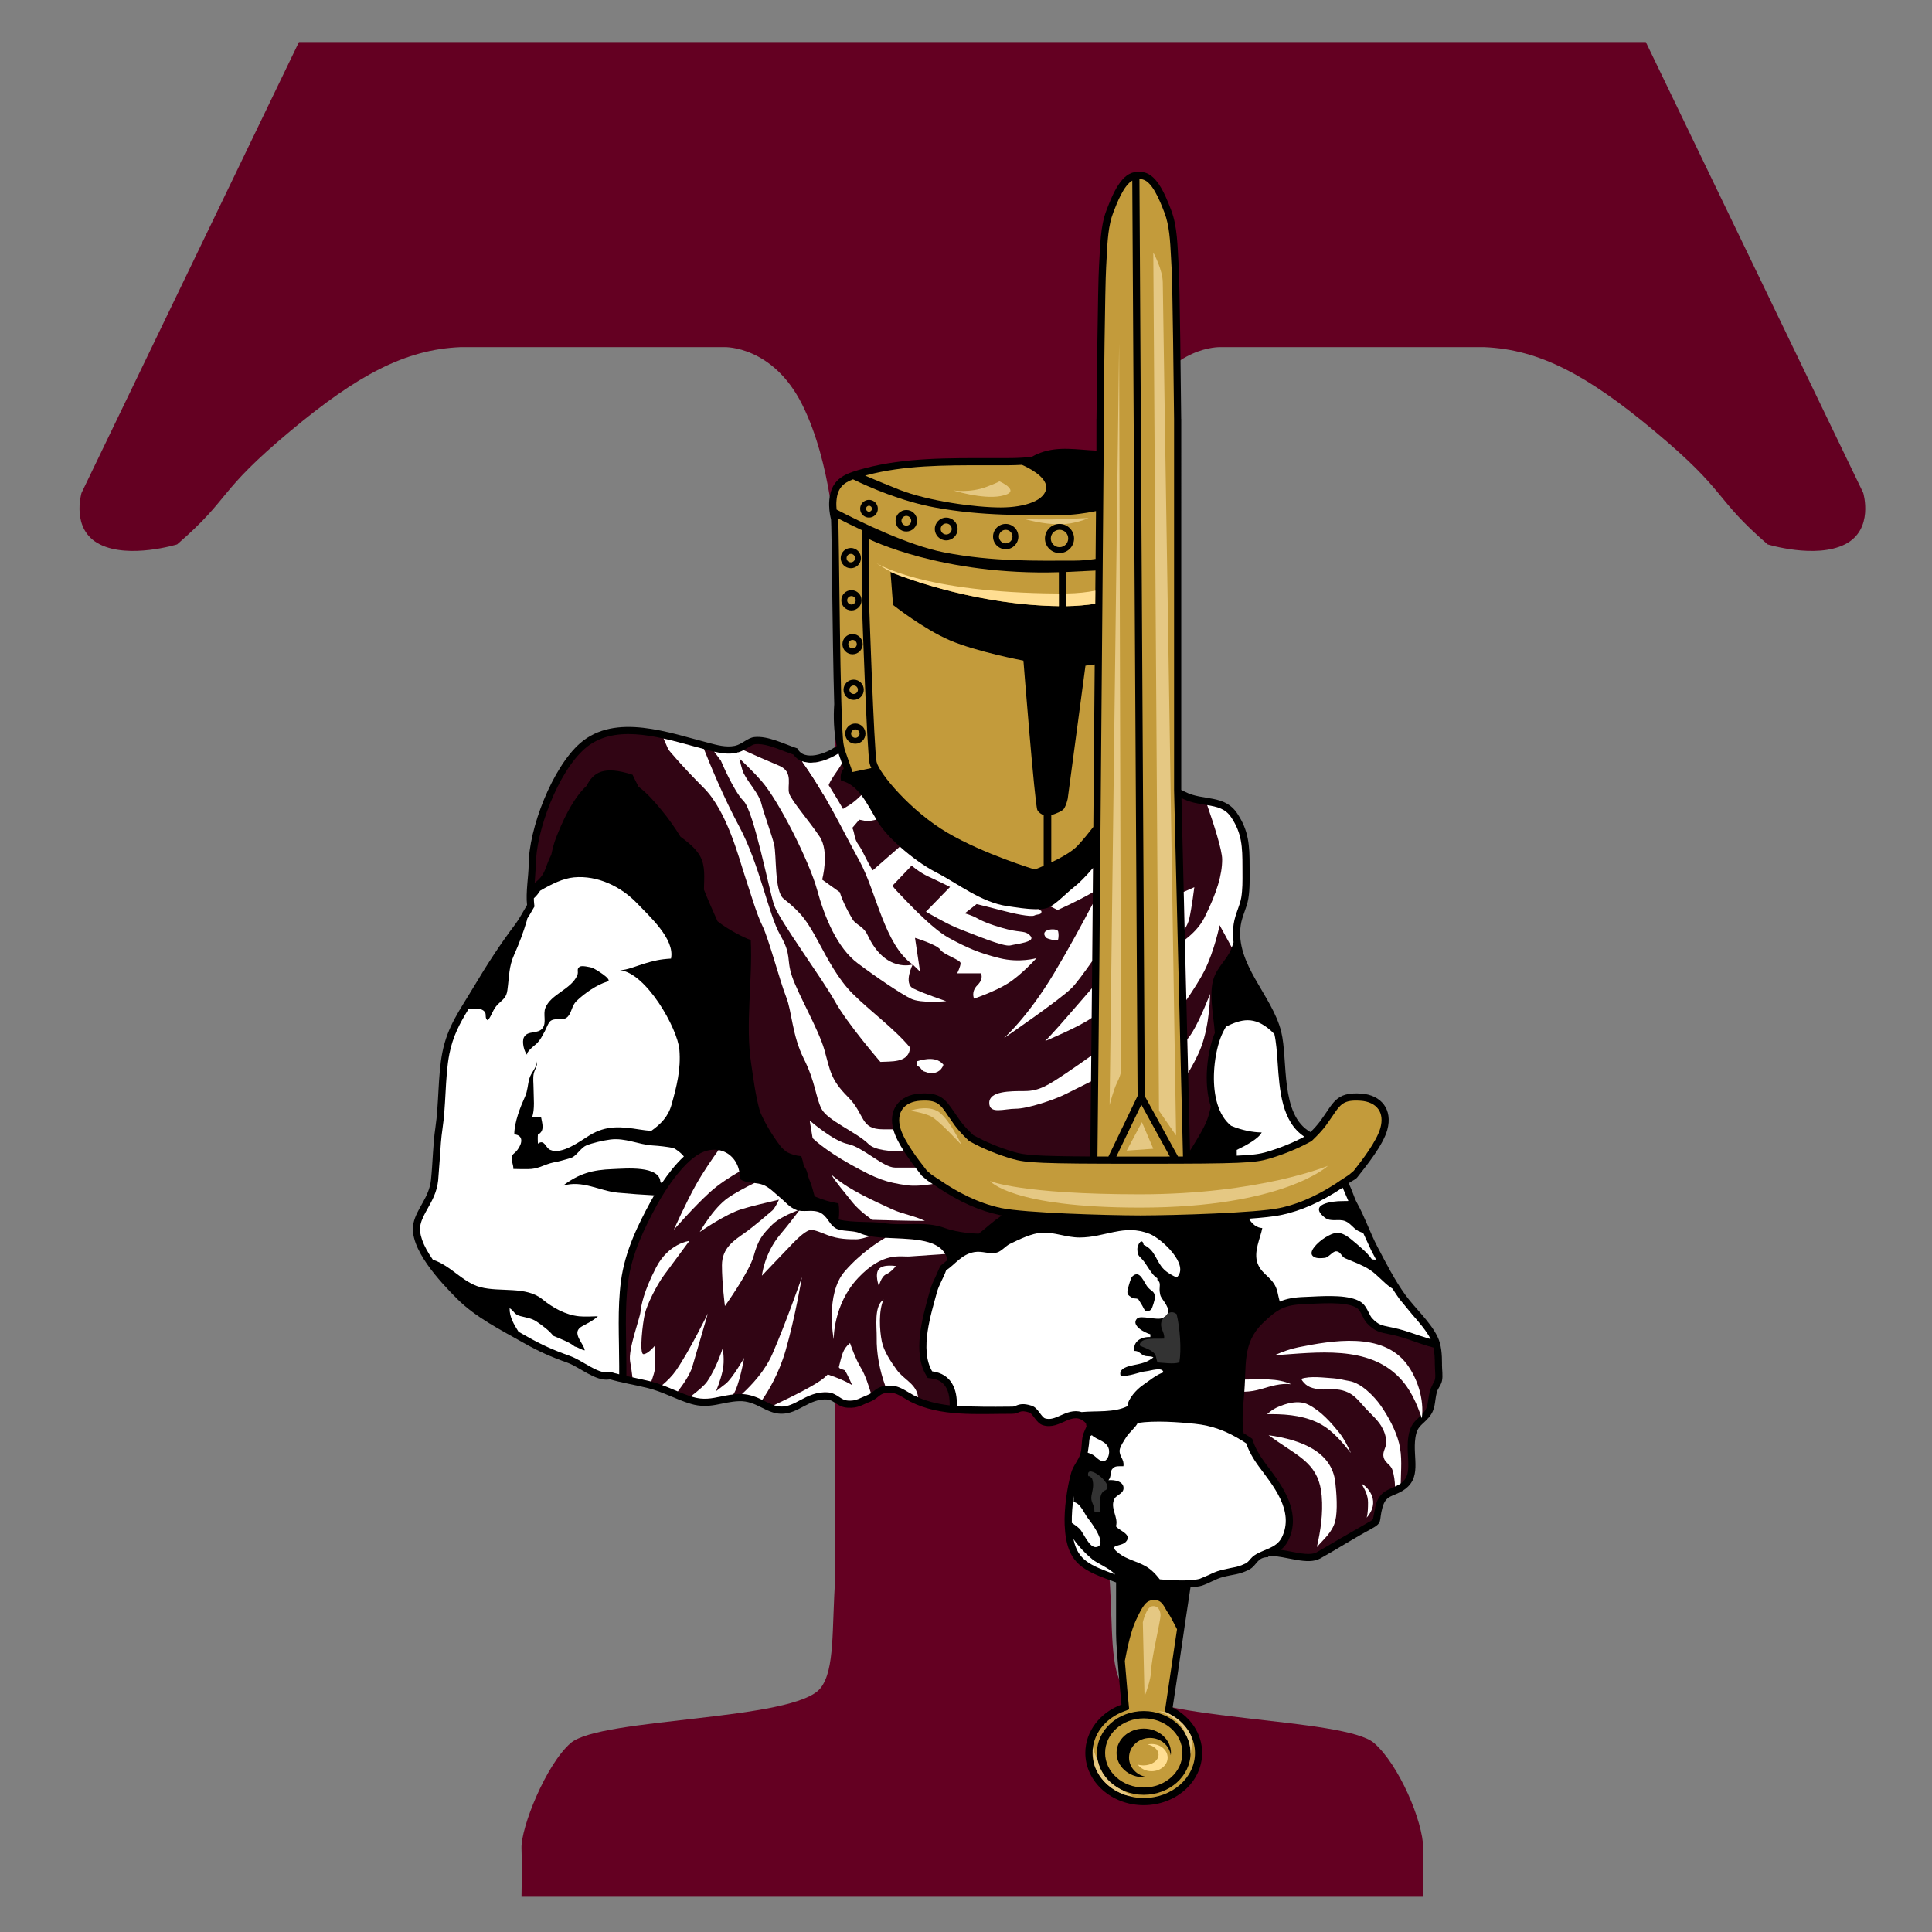 <?xml version="1.0" encoding="UTF-8" standalone="no"?>
<!-- Generator: Adobe Illustrator 9.0, SVG Export Plug-In  -->

<svg
   xmlns:dc="http://purl.org/dc/elements/1.1/"
   xmlns:cc="http://creativecommons.org/ns#"
   xmlns:rdf="http://www.w3.org/1999/02/22-rdf-syntax-ns#"
   xmlns:svg="http://www.w3.org/2000/svg"
   xmlns="http://www.w3.org/2000/svg"
   xmlns:sodipodi="http://sodipodi.sourceforge.net/DTD/sodipodi-0.dtd"
   xmlns:inkscape="http://www.inkscape.org/namespaces/inkscape"
   width="354.331"
   height="354.331"
   viewBox="0 0 283.465 283.465"
   xml:space="preserve"
   id="svg2"
   version="1.1"
   inkscape:version="0.48.4 r9939"
   sodipodi:docname="Templiers d'Élancourt Logo.svg"><rect x="0" y="0" width="283.465" height="283.465" fill="#808080" stroke="none"/><defs
   id="defs187">
		
		
		
		
		
		
		
		
		
		
		
		
		
		
		
		
		
		
		
		
		
		
		
		
		
		
		
		
		
		
		
		
		
		
		
		
		
		
		
		
		
		
		
		
		
		
		
		
		
		
		
		
		
		
		
		
		
		
		
		
		
		
		
		
		
		
		
		
		
		
		
		
		
		
		
		
		
		
		
		
		
		
	
			
			
			
		
			
		
			
			
		
			
			
		</defs><sodipodi:namedview
   pagecolor="#ffffff"
   bordercolor="#666666"
   borderopacity="1"
   objecttolerance="10"
   gridtolerance="10"
   guidetolerance="10"
   inkscape:pageopacity="0"
   inkscape:pageshadow="2"
   inkscape:window-width="1680"
   inkscape:window-height="1028"
   id="namedview185"
   showgrid="false"
   inkscape:zoom="0.54050987"
   inkscape:cx="177.16562"
   inkscape:cy="90.215357"
   inkscape:window-x="-8"
   inkscape:window-y="-8"
   inkscape:window-maximized="1"
   inkscape:current-layer="svg2"
   fit-margin-top="0"
   fit-margin-left="0"
   fit-margin-right="0"
   fit-margin-bottom="0" />
	<path
   inkscape:connector-curvature="0"
   id="path5"
   d="M 283.465,283.465 H 0 V 0 h 283.465 v 283.465 z"
   style="fill:none;stroke:none" /><path
   inkscape:connector-curvature="0"
   id="path7"
   d="M 273.376,72.32 241.478,6.17 H 43.86 L 11.961,72.32 c 0,0 -1.619,5.396 2.698,7.553 4.316,2.158 11.33,0 11.33,0 8.093,-7.014 5.637,-7.485 16.725,-16.725 9.711,-8.093 16.725,-11.869 24.817,-12.213 h 38.845 c 0,0 7.014,-0.196 11.33,8.436 4.316,8.632 4.853,20.501 4.853,20.501 v 151.53 c -0.537,7.627 -0.024,13.519 -2.155,16.259 -3.777,4.855 -32.371,4.316 -36.687,8.093 -3.622,3.169 -7.304,12.387 -7.203,15.438 0.101,3.051 0,7.104 0,7.104 h 132.311 c 0,0 0.054,-3.076 0,-7.104 -0.054,-4.028 -3.581,-12.269 -7.203,-15.438 -4.316,-3.776 -32.91,-3.237 -36.688,-8.093 -2.131,-2.74 -1.618,-8.632 -2.155,-16.259 V 79.873 c 0,0 0.537,-11.87 4.854,-20.501 4.315,-8.632 11.329,-8.436 11.329,-8.436 h 38.846 c 8.092,0.344 15.106,4.121 24.817,12.213 11.088,9.24 8.632,9.711 16.725,16.725 0,0 7.014,2.158 11.33,0 4.315,-2.158 2.697,-7.553 2.697,-7.553 z"
   style="fill:#640022;fill-rule:nonzero;stroke:none" /><path
   inkscape:connector-curvature="0"
   id="path9"
   d="m 211.574,200.194 c 0.003,-1.436 -0.078,-2.915 -0.692,-4.137 -1.111,-2.214 -3.289,-4.136 -4.694,-6.078 -1.559,-2.156 -2.833,-4.662 -4.086,-7.048 -1.109,-2.114 -1.85,-4.38 -3.018,-6.469 -0.395,-0.705 -0.753,-2.031 -1.213,-2.817 0.398,-0.403 0.942,-0.485 1.264,-0.895 1.391,-1.77 3.789,-4.739 4.407,-6.962 0.837,-3.012 -0.888,-5.146 -3.854,-5.341 -3.786,-0.249 -4.037,1.436 -5.984,4.045 -0.443,0.593 -0.923,1.117 -1.426,1.609 -4.526,-2.547 -3.249,-10.517 -4.301,-14.754 -1.317,-5.304 -6.785,-9.91 -5.934,-15.602 0.206,-1.379 0.89,-2.526 1.114,-3.9 0.248,-1.508 0.187,-3.082 0.187,-4.643 0,-3.212 -0.118,-5.285 -1.807,-7.842 -1.874,-2.838 -5.039,-1.834 -7.619,-3.163 -0.192,-0.099 -0.397,-0.201 -0.604,-0.302 V 61.456 h -0.009 c -0.036,-3.719 -0.199,-19.506 -0.363,-22.287 -0.186,-3.158 -0.186,-5.943 -1.114,-8.358 -0.928,-2.415 -2.229,-5.572 -4.457,-5.572 h -0.558 c -2.229,0 -3.528,3.157 -4.457,5.572 -0.929,2.415 -0.929,5.2 -1.114,8.358 -0.164,2.781 -0.327,18.568 -0.364,22.287 h -0.008 v 4.659 c -2.845,-0.12 -5.485,-0.682 -8.212,0.315 -0.464,0.17 -0.878,0.361 -1.263,0.585 -1.884,0.25 -3.898,0.199 -5.75,0.199 -6.436,0 -12.786,-0.089 -18.758,1.491 -2.701,0.714 -4.922,1.385 -5.206,4.638 -0.092,1.058 0.036,2.008 0.255,2.92 0.042,0.548 0.09,4.358 0.141,8.396 0.09,7.171 0.185,13.957 0.322,18.652 -0.136,1.938 -0.052,3.99 0.316,5.945 0.011,0.075 0.022,0.141 0.033,0.197 -1.441,1.091 -4.774,2.347 -5.758,0.353 -1.853,-0.595 -4.292,-1.886 -6.313,-1.662 -1.015,0.113 -1.796,1.068 -2.867,1.289 -1.299,0.268 -2.674,-0.136 -3.732,-0.407 -5.83,-1.49 -13.776,-4.495 -18.954,0.011 -4.075,3.546 -7.567,12.545 -7.562,17.908 0.002,1.456 -0.447,4.033 -0.232,5.836 -0.624,1.041 -1.164,2.079 -1.679,2.759 -2.269,2.996 -4.23,6.042 -6.127,9.219 -2.114,3.542 -3.848,5.783 -4.619,9.646 -0.665,3.338 -0.498,7.525 -1.026,11.057 -0.362,2.425 -0.371,5.04 -0.645,7.65 -0.274,2.622 -2.088,4.151 -2.571,6.361 -0.793,3.634 3.991,8.67 6.391,11.079 2.747,2.757 6.465,4.598 9.801,6.495 2.163,1.229 4.001,2.043 6.368,2.881 1.793,0.634 4.141,2.761 6.12,2.476 l -0.008,-0.076 c 1.806,0.553 3.758,0.842 5.748,1.341 2.215,0.555 4.122,1.671 6.281,2.309 2.8,0.828 4.57,-0.314 7.076,-0.396 2.531,-0.082 3.888,1.79 6.128,1.846 2.604,0.066 4.15,-2.303 6.862,-2.086 0.92,0.074 1.468,1.123 2.938,1.202 1.554,0.082 2.012,-0.384 3.264,-0.868 1.513,-0.584 1.305,-1.514 3.351,-1.289 0.795,0.087 1.856,0.897 2.601,1.274 4.427,2.24 9.68,1.768 14.918,1.774 1.155,0.002 0.974,-0.686 2.539,-0.183 0.499,0.16 1.005,1.553 1.965,1.854 2.606,0.817 4.304,-2.402 6.329,-0.279 0.035,0.156 0.058,0.318 0.074,0.481 -0.151,0.322 -0.297,0.648 -0.424,0.985 -0.364,0.962 -0.184,2.007 -0.471,3.014 -0.271,0.942 -1.037,1.676 -1.353,2.786 -0.613,2.161 -1.05,5.374 -0.954,7.642 0.248,5.936 2.882,6.713 7.546,8.443 0,2.739 0,6.237 0,7.535 0,2.256 0.789,10.374 0.789,10.374 l 0.004,0.016 c -3.112,1.15 -5.304,3.889 -5.304,7.089 0,4.234 3.837,7.667 8.569,7.667 4.733,0 8.57,-3.433 8.57,-7.667 0,-2.854 -1.744,-5.337 -4.328,-6.657 0.231,-1.526 0.998,-6.584 1.283,-8.679 0.193,-1.415 0.826,-5.615 1.335,-8.965 0.711,-0.055 1.301,-0.128 1.609,-0.225 1.182,-0.37 1.978,-0.978 3.167,-1.288 1.565,-0.409 2.303,-0.323 3.742,-1.036 1.299,-0.643 1.165,-1.876 2.896,-1.879 -0.005,-0.075 -0.002,-0.146 -0.004,-0.221 2.701,0.058 5.74,1.475 7.648,0.407 2.418,-1.353 4.927,-2.957 7.438,-4.312 1.802,-0.972 1.095,-1.091 1.672,-3.158 0.519,-1.859 1.478,-1.54 2.967,-2.461 2.941,-1.819 1.42,-4.771 1.862,-7.754 0.267,-1.8 0.957,-1.782 1.996,-3.019 1.019,-1.212 0.786,-2.281 1.151,-3.678 0.151,-0.577 0.605,-0.978 0.753,-1.662 0.157,-0.729 -0.002,-1.666 0,-2.414 z"
   style="fill:#000000;fill-rule:nonzero;stroke:none" /><path
   inkscape:connector-curvature="0"
   id="path11"
   d="m 163.626,231.01 c -0.85,-0.943 -2.619,-1.61 -3.364,-2.232 -1.058,-0.884 -1.988,-1.86 -2.766,-2.977 0.63,3.15 2.482,3.86 6.13,5.209 z"
   style="fill:#ffffff;fill-rule:nonzero;stroke:none" /><path
   inkscape:connector-curvature="0"
   id="path13"
   d="m 90.849,200.502 -0.036,-3.157 c -0.018,-1.066 -0.037,-2.145 -0.037,-3.227 0,-2.059 0.066,-4.125 0.329,-6.134 0.583,-4.459 2.572,-8.404 4.391,-11.751 0.097,-0.179 0.266,-0.48 0.483,-0.851 -1.761,-0.089 -3.519,-0.221 -5.315,-0.387 -2.714,-0.251 -5.178,-1.895 -8.078,-1.027 2.389,-1.782 4.285,-2.33 7.335,-2.439 1.84,-0.066 6.896,-0.571 6.976,1.939 0.074,0.033 0.139,0.083 0.21,0.122 0.862,-1.28 1.985,-2.758 3.233,-3.91 -0.065,-0.076 -0.125,-0.159 -0.194,-0.23 -0.423,-0.437 -0.865,-0.761 -1.327,-1.014 -1.01,-0.187 -2.002,-0.309 -3.079,-0.375 -2.066,-0.126 -4.009,-1.151 -6.186,-0.868 -1.01,0.131 -2.657,0.492 -3.571,0.888 -0.688,0.296 -1.311,1.354 -2,1.721 -0.271,0.144 -1.298,0.397 -1.619,0.494 -0.515,0.157 -1.063,0.212 -1.606,0.373 -1.141,0.338 -1.926,0.863 -3.247,0.86 -0.732,-0.003 -1.469,0.014 -2.197,-0.02 0.047,-0.51 -0.292,-1.205 -0.251,-1.563 0.082,-0.725 0.384,-0.593 0.875,-1.259 0.73,-0.989 0.867,-2.119 -0.483,-2.257 0.021,-1.838 0.89,-4.008 1.585,-5.553 0.382,-0.848 0.371,-1.709 0.619,-2.598 0.271,-0.967 1.065,-1.56 1.124,-2.563 0.095,0.769 -0.336,1.164 -0.475,1.82 -0.137,0.65 -0.027,1.436 -0.027,2.105 0,1.367 0.228,3.149 -0.229,4.313 0.47,-0.021 0.843,-0.099 1.325,-0.086 0.163,0.959 0.605,2.05 -0.456,2.604 -0.037,0.434 -0.021,0.893 0,1.327 0.963,-0.705 1.109,0.605 1.803,0.913 1.723,0.763 4.402,-1.297 5.78,-2.139 2.444,-1.492 4.601,-1.289 7.372,-0.846 0.527,0.084 1.094,0.149 1.671,0.2 1.398,-0.996 2.498,-2.097 2.987,-3.861 0.722,-2.605 1.396,-5.127 1.142,-8.075 -0.269,-3.121 -4.88,-11.269 -8.723,-11.646 0.998,0.007 2.516,-0.644 3.493,-0.94 1.457,-0.442 2.393,-0.668 4.005,-0.76 0.595,-2.852 -3.155,-6.195 -4.961,-8.092 -2.356,-2.474 -5.819,-4.146 -9.264,-3.827 -1.629,0.15 -3.304,0.989 -4.979,1.963 -0.256,0.407 -0.554,0.783 -0.92,1.107 0.003,0.303 0.018,0.592 0.049,0.856 l 0.042,0.351 -0.736,1.263 -0.321,0.514 c -0.024,0.11 -0.041,0.211 -0.077,0.336 -0.479,1.639 -1.129,3.366 -1.847,4.962 -0.795,1.769 -0.713,3.167 -0.994,5.197 -0.157,1.135 -0.617,1.301 -1.387,2.071 -0.793,0.794 -0.843,1.586 -1.492,2.368 -0.533,-0.367 -0.103,-0.9 -0.49,-1.313 -0.444,-0.475 -1.122,-0.407 -1.708,-0.406 -0.229,0.001 -0.441,0.04 -0.646,0.093 -1.271,2.088 -2.265,3.933 -2.781,6.519 -0.349,1.75 -0.464,3.827 -0.575,5.836 -0.096,1.73 -0.195,3.52 -0.442,5.17 -0.203,1.362 -0.292,2.78 -0.385,4.283 l -0.254,3.322 c -0.176,1.676 -0.892,2.951 -1.524,4.075 -0.455,0.81 -0.885,1.574 -1.065,2.4 -0.28,1.282 0.333,3.001 1.813,5.131 2.652,0.866 4.374,3.337 6.979,4.029 2.909,0.772 6.683,-0.181 9.075,1.77 1.522,1.241 3.409,2.308 5.407,2.507 0.894,0.09 1.854,0.01 2.753,-0.004 -0.743,0.684 -1.455,0.991 -2.313,1.468 -1.063,0.59 -0.707,1.4 -0.254,2.18 0.281,0.484 0.6,0.958 0.636,1.356 -0.521,-0.09 -0.938,-0.438 -1.456,-0.558 -0.748,-0.645 -2.208,-1.169 -3.157,-1.579 -0.559,-0.75 -1.647,-1.545 -2.456,-2.095 -0.715,-0.485 -1.539,-0.579 -2.353,-0.792 -0.978,-0.257 -0.846,-0.674 -1.596,-1.174 -0.046,1.239 0.622,2.383 1.309,3.468 l 1.297,0.727 c 2.043,1.162 3.781,1.948 6.199,2.805 0.715,0.253 1.44,0.674 2.208,1.12 1.163,0.675 2.481,1.439 3.41,1.306 l 0.233,-0.033 0.217,-0.008 c 0.39,0.12 0.793,0.226 1.203,0.324 v -1.144 z M 76.872,152.188 c 0.564,-1.072 2.041,-0.391 2.751,-1.357 0.587,-0.799 0.026,-2.023 0.393,-2.95 0.812,-2.04 3.776,-2.708 4.677,-4.774 0.252,-0.579 -0.179,-0.946 0.382,-1.282 0.335,-0.2 1.419,0.07 1.78,0.151 0.243,0.054 3.173,1.77 2.276,2.031 -1.542,0.447 -3.392,1.749 -4.538,2.854 -0.723,0.696 -0.707,1.705 -1.289,2.303 -0.713,0.733 -1.708,0.097 -2.484,0.592 -0.378,0.241 -0.699,1.223 -0.924,1.62 -0.408,0.721 -0.587,1.158 -1.125,1.706 -0.093,0.096 -0.852,0.667 -1.229,1.145 -0.189,0.239 -0.283,0.455 -0.151,0.575 -0.514,-0.471 -0.848,-1.985 -0.519,-2.612 z"
   style="fill:#ffffff;fill-rule:nonzero;stroke:none" /><path
   inkscape:connector-curvature="0"
   id="path15"
   d="m 158.389,224.3 c 0.624,0.603 1.422,2.903 2.508,2.68 1.66,-0.341 -0.786,-3.606 -1.237,-4.172 -0.605,-0.757 -1.105,-2.258 -2.13,-2.43 -0.012,-0.3 0,-0.599 0.01,-0.897 -0.203,1.395 -0.309,2.807 -0.282,3.956 0.42,0.27 0.812,0.555 1.132,0.863 z"
   style="fill:#ffffff;fill-rule:nonzero;stroke:none" /><path
   inkscape:connector-curvature="0"
   id="path17"
   d="m 160.336,213.448 c 0.474,0.248 1.028,1.089 1.688,0.905 0.599,-0.167 0.794,-1.182 0.676,-1.697 -0.285,-1.25 -1.742,-1.344 -2.501,-2.081 -0.081,0.039 -0.161,0.08 -0.236,0.129 -0.131,0.366 -0.164,0.787 -0.198,1.272 l -0.171,1.164 c 0.22,0.063 0.464,0.162 0.742,0.308 z"
   style="fill:#ffffff;fill-rule:nonzero;stroke:none" /><path
   inkscape:connector-curvature="0"
   id="path19"
   d="m 184.705,215.175 c -0.909,-1.238 -1.493,-2.328 -1.858,-3.401 -0.157,-0.104 -0.314,-0.212 -0.473,-0.312 -2.39,-1.506 -4.518,-2.299 -7.107,-2.566 -2.312,-0.239 -5.818,-0.503 -8.343,-0.116 -0.269,0.604 -1.229,1.378 -1.656,2.045 -0.26,0.406 -0.953,1.438 -0.992,1.939 -0.076,0.962 0.712,1.306 0.553,2.356 -0.719,0.044 -1.252,-0.134 -1.68,0.469 -0.281,0.395 -0.069,1.095 -0.521,1.586 0.779,-0.08 2.19,0.11 2.22,1.12 0.026,0.869 -1.017,1.002 -1.33,1.604 -0.714,1.37 0.635,2.729 0.214,4.04 0.486,0.663 2.458,1.183 1.458,2.277 -0.704,0.771 -2.823,0.322 -1.02,1.691 1.199,0.912 2.545,1.13 3.857,1.856 0.884,0.488 1.544,1.195 2.138,1.96 1.475,0.116 2.949,0.229 4.429,0.119 0.988,-0.076 1.304,-0.157 1.377,-0.18 l 1.334,-0.561 c 0.563,-0.271 1.146,-0.55 1.881,-0.741 0.001,0 1.432,-0.311 1.432,-0.311 0.746,-0.141 1.285,-0.242 2.109,-0.65 0.318,-0.158 0.503,-0.381 0.736,-0.664 0.69,-0.836 1.794,-1.127 2.786,-1.583 0.735,-0.336 1.409,-0.764 1.811,-1.566 1.95,-3.907 -1.404,-7.757 -3.354,-10.412 z"
   style="fill:#ffffff;fill-rule:nonzero;stroke:none" /><path
   inkscape:connector-curvature="0"
   id="path21"
   d="m 180.628,165.174 c 1.515,0.639 3.17,0.974 4.49,0.977 -0.433,0.903 -2.288,1.909 -3.663,2.565 0,0.282 0.002,0.563 0.002,0.846 2.501,-0.101 3.449,-0.271 4.391,-0.547 1.99,-0.586 3.839,-1.346 5.529,-2.24 -3.318,-2.188 -3.642,-6.784 -3.92,-10.863 -0.107,-1.567 -0.212,-3.044 -0.48,-4.19 -0.151,-0.163 -0.307,-0.322 -0.471,-0.47 -2.522,-2.274 -4.411,-1.691 -6.62,-0.635 -0.332,0.562 -0.613,1.134 -0.827,1.716 -0.49,1.331 -0.86,3.169 -0.939,5.071 -0.004,0.126 -0.008,0.25 -0.012,0.375 -0.061,2.88 0.576,5.843 2.521,7.396 z"
   style="fill:#ffffff;fill-rule:nonzero;stroke:none" /><path
   inkscape:connector-curvature="0"
   id="path23"
   d="m 185.203,180.182 c -0.242,1.42 -1.334,3.477 -0.683,5.2 0.68,1.801 2.434,2.042 2.917,4.214 0.123,0.554 0.224,1.002 0.328,1.38 0.988,-0.436 2.099,-0.638 3.653,-0.688 l 1,-0.044 c 2.357,-0.116 5.585,-0.275 7.215,0.769 0.603,0.385 0.921,1.025 1.201,1.591 0.155,0.312 0.315,0.634 0.473,0.802 0.898,0.953 1.342,1.042 2.656,1.307 l 0.273,0.055 c 1.395,0.284 2.525,0.683 3.619,1.066 l 2.056,0.649 c -0.638,-1.248 -1.689,-2.453 -2.71,-3.619 l -1.867,-2.266 c -0.356,-0.493 -0.696,-1.003 -1.024,-1.522 -0.102,-0.067 -0.207,-0.13 -0.308,-0.201 -1.044,-0.739 -1.99,-1.909 -3.063,-2.597 -1.117,-0.716 -2.47,-1.188 -3.562,-1.654 -0.604,-0.26 -0.636,-1.015 -1.359,-1.029 -0.464,-0.011 -1.097,0.909 -1.65,0.963 -0.492,0.048 -1.189,0.121 -1.63,-0.172 -0.906,-0.599 0.435,-1.846 0.907,-2.242 0.5,-0.42 1.062,-0.783 1.663,-1.041 0.848,-0.363 1.485,-0.252 2.276,0.253 0.234,0.149 0.483,0.334 0.693,0.504 0.547,0.444 1.104,0.927 1.632,1.402 0.496,0.449 0.986,0.935 1.36,1.491 0.202,0.069 0.416,0.056 0.63,0.06 -0.141,-0.269 -0.284,-0.537 -0.424,-0.804 l -0.307,-0.586 -1.161,-2.517 c -0.251,-0.084 -0.497,-0.184 -0.737,-0.306 -0.701,-0.357 -1.114,-1.117 -1.881,-1.431 -0.983,-0.403 -2.124,0.186 -3.022,-0.527 -2.451,-1.941 0.99,-2.428 2.603,-2.418 0.286,0.001 0.575,-0.003 0.864,-0.013 l -0.843,-1.962 -0.031,0.022 c -3.128,2.084 -6.083,3.395 -9.037,4.006 -1.013,0.21 -2.693,0.387 -4.69,0.534 0.505,0.787 1.148,1.344 1.97,1.371 z"
   style="fill:#ffffff;fill-rule:nonzero;stroke:none" /><path
   inkscape:connector-curvature="0"
   id="path25"
   d="m 177.051,158.144 c 0,-0.131 0.001,-0.263 0.004,-0.396 0,0 0.012,-0.375 0.012,-0.388 0.079,-1.912 0.446,-3.878 1.004,-5.393 0.049,-0.136 0.117,-0.273 0.174,-0.409 -0.216,-2.843 -1.024,-6.231 0.022,-8.514 0.77,-1.679 2.035,-2.523 2.592,-4.396 0.042,-0.142 0.088,-0.264 0.131,-0.399 -0.115,-0.858 -0.125,-1.742 0.012,-2.658 0.12,-0.804 0.37,-1.506 0.612,-2.186 0.211,-0.591 0.409,-1.148 0.505,-1.729 0.191,-1.17 0.184,-2.392 0.175,-3.686 l -0.003,-0.787 c 0,-2.97 -0.079,-4.91 -1.633,-7.261 -0.918,-1.39 -2.217,-1.601 -3.861,-1.868 -1.104,-0.179 -2.246,-0.365 -3.361,-0.938 l -0.092,-0.046 1.257,51.722 c 0.083,-0.117 0.164,-0.235 0.241,-0.363 0.725,-1.199 1.752,-2.81 2.249,-4.1 0.248,-0.646 0.42,-1.315 0.561,-1.992 -0.388,-1.227 -0.6,-2.636 -0.6,-4.212 z"
   style="fill:#310514;fill-rule:nonzero;stroke:none" /><path
   inkscape:connector-curvature="0"
   id="path27"
   d="m 157.513,130.215 c -1.011,0.781 -2.612,2.499 -3.688,2.943 -1.401,0.578 -4.636,-0.012 -6.011,-0.205 -3.854,-0.54 -7.22,-3.293 -10.581,-5.021 -2.541,-1.307 -5.947,-4.067 -7.751,-6.359 -1.794,-2.279 -2.972,-6.354 -6.092,-7.038 -0.129,-0.746 0.021,-1.361 0.409,-1.759 l -0.776,-2.234 c -1.22,0.802 -3.308,1.67 -5.014,1.268 -0.693,-0.164 -1.208,-0.575 -1.609,-1.101 -0.373,-0.137 -1.319,-0.482 -1.319,-0.482 -1.425,-0.551 -3.04,-1.175 -4.285,-1.036 -0.292,0.032 -0.634,0.243 -1.03,0.487 -0.49,0.301 -1.044,0.644 -1.741,0.787 -1.444,0.297 -2.906,-0.081 -3.973,-0.358 l -0.232,-0.061 -2.228,-0.598 c -5.461,-1.502 -11.651,-3.204 -15.774,0.384 -3.995,3.476 -7.205,12.204 -7.199,17.112 l -0.132,2.082 c -0.015,0.169 -0.029,0.348 -0.043,0.522 0.302,-0.241 0.592,-0.494 0.847,-0.788 0.686,-0.79 0.849,-1.716 1.258,-2.647 0.106,-0.24 0.219,-0.476 0.337,-0.71 0.181,-0.842 0.382,-1.664 0.67,-2.412 0.854,-2.211 2.414,-5.781 4.506,-7.69 1.02,-2.001 2.496,-3.005 6.748,-1.635 0.26,0.549 0.554,1.142 0.87,1.75 1.275,0.959 2.39,2.239 3.374,3.435 1.063,1.291 1.976,2.579 2.779,3.903 1.147,0.848 2.239,1.717 2.866,2.826 0.835,1.476 0.608,3.248 0.583,4.943 0.63,1.602 1.321,3.132 2,4.653 1.524,1.205 3.756,2.358 4.872,2.749 0.292,5.897 -0.841,12.402 0.075,18.239 0.288,1.835 0.577,4.471 1.279,6.927 0.742,1.724 1.721,3.358 2.923,4.961 0.279,0.372 0.63,0.681 1.004,0.968 0.626,0.331 1.332,0.549 2.137,0.615 0.157,0.462 0.275,0.941 0.372,1.43 0.622,0.825 0.455,1.248 0.883,2.213 0.267,0.599 0.468,1.458 0.699,2.256 1.131,0.488 2.29,0.832 3.503,1.024 0.125,0.81 0.117,1.595 0.022,2.363 2.124,0.514 4.709,0.256 6.492,0.521 3.357,0.501 6.107,-0.365 9.108,0.742 1.148,0.424 3.082,0.782 4.947,0.814 0.5,-0.378 1.001,-0.803 1.55,-1.271 0.547,-0.466 1.169,-0.938 1.833,-1.397 -0.096,-0.018 -0.19,-0.035 -0.276,-0.053 -2.954,-0.611 -5.91,-1.922 -9.072,-4.03 l -0.16,-0.118 -0.565,-0.36 -0.801,-0.534 -0.074,-0.056 -0.788,-0.666 -0.065,-0.083 c -1.616,-2.05 -3.542,-4.655 -4.093,-6.641 -0.395,-1.421 -0.238,-2.686 0.452,-3.659 0.7,-0.984 1.908,-1.582 3.402,-1.681 2.965,-0.195 3.734,0.744 5.048,2.703 l 0.937,1.342 c 0.401,0.537 0.867,1.063 1.426,1.609 0,0 0.298,0.292 0.446,0.438 1.807,1.002 3.816,1.837 5.983,2.475 1.524,0.447 3.05,0.616 11.185,0.663 l 0.284,-28.741 0.114,-13.587 c -1.006,1.187 -2.046,2.244 -2.851,2.865 z"
   style="fill:#310514;fill-rule:nonzero;stroke:none" /><path
   inkscape:connector-curvature="0"
   id="path29"
   d="m 136.628,202.247 -0.509,-0.067 -0.261,-0.442 c -1.937,-3.293 -0.555,-8.271 0.36,-11.563 l 0.232,-0.842 c 0.192,-0.715 0.505,-1.365 0.808,-1.993 l 0.561,-1.287 0.217,-0.381 0.963,-0.784 c -0.037,-0.261 -0.112,-0.523 -0.246,-0.788 -1.771,-3.497 -9.388,-1.66 -12.634,-3.178 -0.898,-0.421 -2.706,-0.2 -3.521,-0.713 -0.977,-0.614 -1.132,-1.655 -2.163,-2.239 -1.102,-0.625 -2.538,-0.035 -3.582,-0.436 -1.053,-0.404 -1.563,-1.144 -2.361,-1.793 -0.799,-0.651 -1.629,-1.572 -2.586,-1.914 -1.15,-0.411 -2.364,-0.148 -3.368,-0.854 0.133,-2.918 -2.313,-5.123 -5.306,-3.981 -2.675,1.021 -5.591,5.502 -6.81,7.746 -1.95,3.589 -3.733,7.258 -4.272,11.384 -0.524,4.016 -0.247,8.279 -0.247,12.382 0,0.461 0,0.923 0,1.384 0.332,0.072 0.657,0.145 1,0.217 l 2.439,0.545 c 1.277,0.319 2.442,0.809 3.568,1.281 0.937,0.392 1.821,0.764 2.755,1.039 1.548,0.458 2.722,0.217 4.083,-0.063 0.824,-0.169 1.676,-0.345 2.661,-0.376 1.606,-0.052 2.794,0.541 3.843,1.064 0.819,0.408 1.526,0.762 2.345,0.781 0.983,0.025 1.809,-0.413 2.765,-0.92 1.147,-0.609 2.447,-1.3 4.155,-1.163 0.67,0.055 1.161,0.378 1.594,0.663 0.431,0.283 0.771,0.509 1.315,0.537 0.913,0.049 1.285,-0.12 1.961,-0.428 l 0.867,-0.371 c 0.403,-0.155 0.627,-0.337 0.887,-0.548 0.697,-0.563 1.357,-0.981 2.958,-0.806 0.787,0.086 1.584,0.568 2.288,0.992 l 0.674,0.39 c 1.638,0.829 3.411,1.258 5.277,1.479 0.088,-3.578 -2.014,-3.86 -2.709,-3.953 z"
   style="fill:#310514;fill-rule:nonzero;stroke:none" /><path
   style="fill:#ffffff;fill-rule:nonzero;stroke:none"
   d="m 134.619,204.557 c -0.437,-1.623 -2.052,-2.194 -3.062,-3.588 -0.852,-1.174 -1.882,-2.725 -2.17,-4.124 -0.35,-1.706 -0.49,-4.519 0.245,-6.17 -1.444,0.967 -0.973,4.063 -1.002,5.541 -0.047,2.419 0.449,4.846 1.254,7.12 0.339,-0.043 0.73,-0.049 1.215,0.004 0.787,0.086 1.584,0.568 2.288,0.992 l 0.674,0.39 c 0.214,0.107 0.436,0.191 0.654,0.286 -0.034,-0.148 -0.058,-0.309 -0.096,-0.451 z"
   id="path33"
   inkscape:connector-curvature="0" /><path
   style="fill:#ffffff;fill-rule:nonzero;stroke:none"
   d="m 129.636,190.663 c -0.001,0.004 -0.002,0.008 -0.004,0.012 0.004,-0.002 0.006,-0.006 0.01,-0.008 0.034,-0.043 0.033,-0.044 -0.006,-0.004 z"
   id="path35"
   inkscape:connector-curvature="0" /><path
   inkscape:connector-curvature="0"
   id="path37"
   d="m 108.859,204.536 c 1.182,0.052 2.132,0.442 2.975,0.852 0.852,-1.225 2.437,-3.799 3.432,-7.245 1.412,-4.889 2.39,-10.754 2.39,-10.754 0,0 -2.39,6.843 -4.345,11.297 -1.059,2.412 -2.943,4.468 -4.452,5.851 z"
   style="fill:#ffffff;fill-rule:nonzero;stroke:none" /><path
   inkscape:connector-curvature="0"
   id="path39"
   d="m 99.189,201.075 c -0.55,0.794 -1.272,1.516 -2.026,2.148 0.598,0.224 1.177,0.466 1.746,0.705 0.185,0.077 0.362,0.146 0.544,0.223 0.937,-1.224 1.816,-2.563 2.125,-3.62 0.76,-2.606 2.281,-7.82 2.281,-7.82 0,0 -2.716,5.54 -4.671,8.364 z"
   style="fill:#ffffff;fill-rule:nonzero;stroke:none" /><path
   inkscape:connector-curvature="0"
   id="path41"
   d="m 97.451,187.063 c 1.195,-1.629 3.693,-4.996 3.693,-4.996 0,0 -3.041,0.326 -4.888,3.91 -1.847,3.584 -2.173,5.54 -2.282,6.518 -0.108,0.977 -1.846,5.539 -1.521,7.277 0.134,0.717 0.25,1.561 0.34,2.308 0.037,0.008 0.07,0.015 0.107,0.023 l 2.439,0.545 c 0.073,0.018 0.142,0.042 0.213,0.061 0.224,-0.599 0.593,-1.679 0.593,-2.284 0,-0.869 -0.108,-2.934 -0.108,-2.934 0,0 -0.978,1.195 -1.63,1.195 -0.652,0 -0.108,-4.672 0.217,-5.975 0.326,-1.304 1.629,-4.019 2.824,-5.648 z"
   style="fill:#ffffff;fill-rule:nonzero;stroke:none" /><path
   inkscape:connector-curvature="0"
   id="path43"
   d="m 102.122,173.811 c -1.521,2.716 -3.259,6.626 -3.259,6.626 0,0 2.933,-3.367 5.323,-5.54 1.29,-1.173 2.989,-2.248 4.282,-2.992 -0.298,-1.651 -1.47,-2.906 -3.044,-3.166 -0.756,1.049 -2.219,3.141 -3.301,5.072 z"
   style="fill:#ffffff;fill-rule:nonzero;stroke:none" /><path
   inkscape:connector-curvature="0"
   id="path45"
   d="m 116.853,177.533 c -1.053,-0.404 -1.563,-1.144 -2.361,-1.793 -0.017,-0.015 -0.034,-0.029 -0.051,-0.044 -0.783,-0.647 -1.599,-1.535 -2.535,-1.87 -0.401,-0.144 -0.811,-0.203 -1.216,-0.253 -1.273,0.624 -2.814,1.436 -3.896,2.192 -2.172,1.521 -4.127,4.997 -4.127,4.997 0,0 3.692,-2.607 6.191,-3.368 1.371,-0.417 3.646,-0.962 5.429,-1.372 -0.335,0.697 -0.703,1.362 -0.976,1.59 -0.652,0.543 -2.499,2.173 -4.019,3.259 -1.521,1.086 -3.368,2.172 -3.368,4.779 0,2.607 0.435,5.975 0.435,5.975 0,0 3.584,-4.997 4.236,-7.387 0.652,-2.39 1.304,-3.149 2.716,-4.562 0.89,-0.891 2.598,-1.65 3.741,-2.092 -0.066,-0.017 -0.135,-0.028 -0.198,-0.052 z"
   style="fill:#ffffff;fill-rule:nonzero;stroke:none" /><path
   inkscape:connector-curvature="0"
   id="path47"
   d="m 129.901,181.61 c -0.937,0.54 -3.582,2.194 -5.946,4.909 -2.933,3.367 -1.629,9.993 -1.629,9.993 0,0 -0.109,-5.105 3.584,-9.016 3.693,-3.911 6.192,-3.042 7.604,-3.15 0.98,-0.074 3.633,-0.255 5.166,-0.358 -1.317,-2.334 -5.361,-2.176 -8.778,-2.378 z"
   style="fill:#ffffff;fill-rule:nonzero;stroke:none" /><path
   inkscape:connector-curvature="0"
   id="path49"
   d="m 126.345,200.749 c -0.869,-1.412 -1.629,-3.693 -1.629,-3.693 -1.086,0.869 -1.195,1.847 -1.629,3.476 -0.087,0.329 0.769,0.41 0.869,0.544 0.326,0.435 1.086,2.173 1.086,2.173 0,0 -0.543,-0.435 -2.499,-1.195 -0.339,-0.131 -0.71,-0.263 -1.092,-0.391 -0.174,0.172 -0.352,0.341 -0.537,0.499 -1.145,0.981 -4.399,2.62 -7.356,4.01 0.337,0.114 0.676,0.195 1.038,0.204 0.983,0.025 1.809,-0.413 2.765,-0.92 1.147,-0.609 2.447,-1.3 4.155,-1.163 0.67,0.055 1.161,0.378 1.594,0.663 0.431,0.283 0.771,0.509 1.315,0.537 0.913,0.049 1.285,-0.12 1.961,-0.428 l 0.867,-0.371 c 0.219,-0.084 0.384,-0.177 0.532,-0.277 -0.279,-0.952 -0.833,-2.68 -1.44,-3.667 z"
   style="fill:#ffffff;fill-rule:nonzero;stroke:none" /><path
   inkscape:connector-curvature="0"
   id="path51"
   d="m 109.183,199.229 c 0,0 -1.738,3.041 -2.716,3.802 -0.978,0.76 -1.412,1.086 -1.412,1.086 0,0 0.652,-1.521 0.978,-3.041 0.326,-1.52 0,-3.259 0,-3.259 0,0 -0.87,2.824 -2.281,4.888 -0.36,0.527 -1.252,1.302 -2.379,2.163 0.098,0.031 0.193,0.071 0.292,0.101 1.548,0.458 2.722,0.217 4.083,-0.063 0.585,-0.12 1.188,-0.241 1.839,-0.313 0.867,-1.22 1.596,-5.363 1.596,-5.363 z"
   style="fill:#ffffff;fill-rule:nonzero;stroke:none" /><path
   inkscape:connector-curvature="0"
   id="path53"
   d="m 128.952,188.692 c 0,0 0.326,-1.413 1.086,-1.738 0.76,-0.326 1.412,-1.195 1.412,-1.195 0,0 -1.847,-0.325 -2.499,0.435 -0.652,0.761 0,2.499 0,2.499 z"
   style="fill:#ffffff;fill-rule:nonzero;stroke:none" /><path
   inkscape:connector-curvature="0"
   id="path55"
   d="m 210.556,201.048 -0.035,-0.856 c 0.002,-0.843 -0.04,-1.697 -0.202,-2.479 -2.341,-0.593 -3.903,-1.428 -6.292,-1.914 -1.539,-0.313 -2.284,-0.397 -3.486,-1.672 -0.596,-0.633 -0.832,-1.816 -1.475,-2.228 -1.583,-1.014 -5.615,-0.623 -7.613,-0.559 -2.996,0.098 -4.067,0.755 -6.171,2.785 -3.084,2.977 -2.355,6.253 -2.751,10.588 -0.205,2.246 -0.331,3.96 -0.061,5.579 0.154,0.093 0.307,0.18 0.464,0.278 l 0.334,0.22 0.459,0.306 0.115,0.339 c 0.342,1.002 0.886,1.992 1.711,3.117 l 0.529,0.709 c 1.514,2.017 3.616,4.817 3.616,7.873 0,0.954 -0.205,1.935 -0.699,2.924 -0.285,0.57 -0.668,0.994 -1.078,1.32 0.464,0.074 0.925,0.162 1.377,0.25 1.565,0.307 3.044,0.595 3.922,0.104 l 3.211,-1.874 4.242,-2.445 c 0.783,-0.423 0.783,-0.423 0.852,-0.952 l 0.305,-1.563 c 0.5,-1.793 1.496,-2.201 2.374,-2.562 l 1.054,-0.512 c 1.435,-0.888 1.441,-2.009 1.327,-4.079 -0.049,-0.895 -0.104,-1.907 0.047,-2.935 0.241,-1.632 0.85,-2.193 1.493,-2.788 l 0.739,-0.753 c 0.508,-0.604 0.581,-1.13 0.692,-1.927 l 0.246,-1.34 0.454,-0.999 c 0.137,-0.232 0.244,-0.416 0.288,-0.617 0.074,-0.348 0.042,-0.852 0.012,-1.34 z"
   style="fill:#310514;fill-rule:nonzero;stroke:none" /><path
   inkscape:connector-curvature="0"
   id="path57"
   d="m 195.913,217.451 c -0.518,-4.475 -5.016,-6.205 -9.784,-6.874 0.451,0.318 0.899,0.637 1.352,0.948 3.421,2.354 6.073,3.481 6.444,7.969 0.213,2.585 -0.159,5.052 -0.716,7.501 1.011,-1.18 2.295,-2.195 2.703,-3.847 0.375,-1.521 0.182,-4.135 0.001,-5.697 z"
   style="fill:#ffffff;fill-rule:nonzero;stroke:none" /><path
   inkscape:connector-curvature="0"
   id="path59"
   d="m 205.52,217.634 c 0.023,-1.962 0.243,-3.905 -0.247,-5.874 -0.464,-1.87 -1.589,-3.956 -2.695,-5.532 -0.97,-1.382 -2.878,-3.332 -4.646,-3.61 -0.74,-0.116 -1.476,-0.34 -2.239,-0.387 -1.35,-0.082 -3.515,-0.391 -4.775,0.084 0.178,0.375 0.588,0.806 0.95,1.029 0.447,0.275 0.98,0.39 1.492,0.469 1.058,0.165 2.149,-0.076 3.201,0.102 0.555,0.094 1.106,0.289 1.587,0.578 0.9,0.54 1.577,1.467 2.283,2.221 0.746,0.794 1.625,1.55 2.204,2.481 0.438,0.705 0.694,1.444 0.765,2.272 0.064,0.77 -0.503,1.407 -0.432,2.099 0.114,1.103 1.04,1.196 1.332,2.114 0.255,0.802 0.354,1.617 0.381,2.426 l 0.577,-0.28 c 0.1,-0.062 0.177,-0.128 0.263,-0.191 z"
   style="fill:#ffffff;fill-rule:nonzero;stroke:none" /><path
   inkscape:connector-curvature="0"
   id="path61"
   d="m 185.144,203.771 c 1.256,-0.365 2.76,-0.868 4.306,-0.666 -1.998,-0.943 -4.47,-0.711 -6.783,-0.697 -0.021,0.576 -0.05,1.174 -0.096,1.792 0.889,-0.029 1.574,-0.138 2.573,-0.429 z"
   style="fill:#ffffff;fill-rule:nonzero;stroke:none" /><path
   inkscape:connector-curvature="0"
   id="path63"
   d="m 205.313,202.118 c 1.662,1.717 2.553,3.808 3.297,5.979 0.377,-2.789 -0.653,-5.893 -2.213,-7.967 -3.585,-4.769 -10.965,-3.439 -15.903,-2.455 -1.143,0.227 -2.335,0.66 -3.526,1.18 6.343,-0.433 13.737,-1.496 18.346,3.264 z"
   style="fill:#ffffff;fill-rule:nonzero;stroke:none" /><path
   inkscape:connector-curvature="0"
   id="path65"
   d="m 186.568,207.488 c 2.557,0 5.151,0.301 7.346,1.547 1.625,0.922 3.032,2.569 4.281,4.137 -0.016,-0.033 -0.027,-0.068 -0.043,-0.101 -0.448,-0.934 -0.912,-1.93 -1.609,-2.799 -1.288,-1.606 -2.738,-3.257 -4.617,-4.196 -1.408,-0.704 -3.288,-0.176 -4.639,0.459 -0.508,0.238 -0.948,0.58 -1.368,0.953 0.216,0 0.433,0 0.649,0 z"
   style="fill:#ffffff;fill-rule:nonzero;stroke:none" /><path
   inkscape:connector-curvature="0"
   id="path67"
   d="m 200.718,220.479 c 0,0.708 -0.015,1.489 -0.192,2.192 2.02,-2.3 0.341,-4.355 -0.735,-4.977 l -0.023,0.004 c 0.477,0.853 0.951,1.654 0.951,2.78 z"
   style="fill:#ffffff;fill-rule:nonzero;stroke:none" /><path
   style="fill:#c39b3b;fill-rule:nonzero;stroke:none"
   d="m 167.814,252.118 c -3.132,0 -5.672,2.272 -5.672,5.075 0,2.802 2.54,5.074 5.672,5.074 3.133,0 5.673,-2.272 5.673,-5.074 0,-2.803 -2.54,-5.075 -5.673,-5.075 z m 3.956,5.41 c -0.187,-1.428 -1.469,-2.536 -3.04,-2.536 -1.699,0 -3.077,1.292 -3.077,2.887 0,1.451 1.145,2.641 2.63,2.845 -0.155,0.017 -0.308,0.042 -0.469,0.042 -2.204,0 -3.993,-1.6 -3.993,-3.572 0,-1.974 1.789,-3.573 3.993,-3.573 2.206,0 3.994,1.6 3.994,3.573 0,0.114 -0.026,0.223 -0.038,0.335 z"
   id="path71"
   inkscape:connector-curvature="0" /><path
   style="fill:#c39b3b;fill-rule:nonzero;stroke:none"
   d="m 171.577,251.473 -0.673,-0.344 1.393,-9.414 0.398,-2.676 c -0.544,-1.069 -1.04,-2.003 -1.259,-2.304 -0.61,-0.839 -0.84,-1.982 -2.06,-1.982 -1.221,0 -1.678,0.762 -2.746,3.05 -0.682,1.461 -1.237,3.974 -1.592,5.901 0.23,2.938 0.549,6.23 0.555,6.283 l 0.078,0.808 -0.759,0.297 c -2.804,1.037 -4.615,3.432 -4.615,6.102 0,3.646 3.372,6.614 7.517,6.614 4.146,0 7.518,-2.968 7.518,-6.614 0,-2.345 -1.438,-4.536 -3.755,-5.721 z m -3.763,11.863 c -3.791,0 -6.865,-2.751 -6.865,-6.143 0,-3.393 3.074,-6.144 6.865,-6.144 3.793,0 6.866,2.751 6.866,6.144 0,3.392 -3.073,6.143 -6.866,6.143 z"
   id="path73"
   inkscape:connector-curvature="0" /><path
   inkscape:connector-curvature="0"
   id="path75"
   d="m 168.959,255.883 c -0.202,0 -0.396,0.028 -0.583,0.068 0.927,0.19 1.607,0.786 1.607,1.501 0,0.867 -0.996,1.569 -2.227,1.569 -0.285,0 -0.556,-0.041 -0.807,-0.11 0.414,0.576 1.155,0.965 2.009,0.965 1.304,0 2.36,-0.894 2.36,-1.997 0,-1.103 -1.057,-1.996 -2.36,-1.996 z"
   style="fill:#ffde92;fill-rule:nonzero;stroke:none" /><path
   inkscape:connector-curvature="0"
   id="path77"
   d="m 153.13,119.604 c -0.336,-0.137 -0.733,-0.371 -0.929,-0.76 -0.371,-0.743 -2.043,-21.916 -2.043,-21.916 0,0 -6.872,-1.3 -10.772,-2.972 -3.9,-1.671 -8.357,-5.2 -8.357,-5.2 l -0.372,-4.829 c 0,0 11.437,4.829 24.702,5.006 V 83.956 C 138.256,84.469 127.5,79.098 127.5,79.098 v 8.915 c 0,0 0.743,22.102 1.114,23.773 0.372,1.672 5.015,7.244 10.401,10.401 5.386,3.157 12.815,5.386 12.815,5.386 0,0 0.535,-0.203 1.3,-0.535 v -7.434 z"
   style="fill:#c39b3b;fill-rule:nonzero;stroke:none" /><path
   style="fill:#c39b3b;fill-rule:nonzero;stroke:none"
   d="m 127.586,112.015 c -0.382,-1.717 -1.063,-21.694 -1.139,-23.966 l -0.001,-8.951 0.001,-1.317 c -1.297,-0.61 -2.479,-1.198 -3.472,-1.708 0.147,0.601 0.252,30.384 0.807,33.175 l 0.129,0.646 1.174,3.377 2.753,-0.58 c -0.116,-0.25 -0.209,-0.483 -0.252,-0.678 z"
   id="path81"
   inkscape:connector-curvature="0" /><path
   inkscape:connector-curvature="0"
   id="path83"
   d="m 131.958,71.855 c 4.271,1.671 11.144,2.6 14.858,2.6 3.714,0 6.686,-1.114 6.686,-2.972 0,-1.637 -2.883,-2.984 -3.567,-3.281 -1.165,0.069 -2.337,0.07 -3.481,0.066 l -1.788,-0.003 c -6.157,-0.004 -11.972,-0.008 -17.508,1.457 -0.08,0.021 -0.154,0.041 -0.23,0.062 1.711,0.727 3.521,1.48 5.032,2.071 z"
   style="fill:#c39b3b;fill-rule:nonzero;stroke:none" /><path
   inkscape:connector-curvature="0"
   id="path85"
   d="m 157.618,82.256 c 1.019,0 2.079,-0.096 3.128,-0.251 l 0.059,-7.017 c -1.645,0.334 -3.414,0.581 -5.074,0.581 -5.2,0 -11.515,0.186 -18.572,-1.114 -4.872,-0.897 -9.564,-2.944 -12.005,-4.126 -1.466,0.557 -2.267,1.313 -2.422,3.104 -0.041,0.461 -0.028,0.902 0.015,1.333 3.566,1.859 10.555,5.261 15.748,6.274 7.267,1.418 13.768,1.216 19.124,1.216 z"
   style="fill:#c39b3b;fill-rule:nonzero;stroke:none" /><path
   inkscape:connector-curvature="0"
   id="path87"
   d="m 160.731,83.71 c -1.244,0.07 -2.65,0.14 -4.258,0.209 v 5.016 c 1.482,-0.02 2.914,-0.155 4.217,-0.339 l 0.041,-4.886 z"
   style="fill:#c39b3b;fill-rule:nonzero;stroke:none" /><path
   inkscape:connector-curvature="0"
   id="path89"
   d="m 160.616,97.49 -1.356,0.181 -2.601,19.501 c 0,0 -0.186,0.929 -0.557,1.486 -0.246,0.369 -1.224,0.737 -1.857,0.945 v 6.929 c 1.409,-0.67 3.069,-1.581 3.9,-2.488 0.887,-0.968 1.669,-1.936 2.27,-2.721 l 0.201,-23.833 z"
   style="fill:#c39b3b;fill-rule:nonzero;stroke:none" /><path
   style="fill:#c39b3b;fill-rule:nonzero;stroke:none"
   d="m 167.961,160.812 4.881,8.875 c 0.243,-0.001 0.492,-0.003 0.726,-0.003 l -1.307,-53.787 V 61.456 c -0.04,-3.211 -0.205,-19.423 -0.37,-22.225 l -0.075,-1.401 c -0.13,-2.546 -0.241,-4.744 -0.971,-6.641 -0.658,-1.711 -1.884,-4.896 -3.475,-4.896 h -0.189 l 0.78,134.52 z"
   id="path93"
   inkscape:connector-curvature="0" /><path
   style="fill:#c39b3b;fill-rule:nonzero;stroke:none"
   d="m 163.794,169.691 c 0.896,0.001 1.846,0.002 2.865,0.002 h 1.31 c 1.335,0 2.548,-0.001 3.674,-0.004 l -4.185,-7.608 -3.664,7.61 z"
   id="path95"
   inkscape:connector-curvature="0" /><path
   style="fill:#c39b3b;fill-rule:nonzero;stroke:none"
   d="m 166.509,161.624 0.399,-0.829 -0.779,-134.3 c -1.258,0.719 -2.23,3.237 -2.791,4.694 -0.729,1.896 -0.841,4.095 -0.971,6.641 l -0.075,1.401 c -0.165,2.803 -0.33,19.015 -0.362,22.236 l -0.008,4.648 v 1.125 l -0.62,73.707 -0.284,28.738 c 0.509,0.002 1.051,0.003 1.608,0.005 l 3.883,-8.064 z"
   id="path97"
   inkscape:connector-curvature="0" /><path
   inkscape:connector-curvature="0"
   id="path99"
   d="m 202.231,162.739 c -0.513,-0.723 -1.44,-1.163 -2.613,-1.24 -2.492,-0.164 -2.934,0.495 -4.115,2.255 l -0.956,1.369 c -0.435,0.581 -0.936,1.147 -1.533,1.732 l -0.564,0.553 c -2.091,1.172 -4.258,2.015 -6.304,2.616 -2.046,0.601 -4.093,0.722 -18.176,0.722 -0.23,0 -0.438,0 -0.654,0 -0.218,0 -0.425,0 -0.655,0 -14.083,0 -16.13,-0.12 -18.176,-0.722 -2.046,-0.602 -4.213,-1.444 -6.304,-2.616 l -0.564,-0.553 c -0.598,-0.585 -1.099,-1.151 -1.533,-1.732 l -0.956,-1.369 c -1.182,-1.76 -1.624,-2.419 -4.116,-2.255 -1.172,0.077 -2.101,0.518 -2.613,1.24 -0.5,0.705 -0.603,1.662 -0.296,2.768 0.53,1.907 2.641,4.667 3.905,6.27 0,0 0.569,0.476 0.685,0.58 l 0.801,0.534 0.547,0.35 0.212,0.154 c 2.167,1.444 5.177,3.129 8.667,3.852 3.422,0.709 15.173,1.069 20.396,1.083 5.222,-0.014 16.973,-0.374 20.395,-1.083 3.49,-0.723 6.5,-2.407 8.667,-3.852 l 0.212,-0.154 0.548,-0.35 0.801,-0.534 c 0.116,-0.104 0.685,-0.58 0.685,-0.58 1.264,-1.603 3.375,-4.362 3.905,-6.27 0.308,-1.105 0.205,-2.063 -0.296,-2.768 z"
   style="fill:#c39b3b;fill-rule:nonzero;stroke:none" /><path
   inkscape:connector-curvature="0"
   id="path101"
   d="m 139.851,71.948 c 0,0 2.45,0.411 4.922,-0.526 1.795,-0.681 1.856,-0.805 1.856,-0.805 0,0 3.529,1.548 0.187,2.167 -2.74,0.507 -6.965,-0.836 -6.965,-0.836 z"
   style="fill:#e5c883;fill-rule:nonzero;stroke:none" /><path
   inkscape:connector-curvature="0"
   id="path103"
   d="M 170.048,162.971 169.212,37.05 c 0,0 1.393,2.507 1.393,4.458 0,1.95 1.95,125.086 1.95,125.086 l -2.507,-3.622 z"
   style="fill:#e5c883;fill-rule:nonzero;stroke:none" /><path
   inkscape:connector-curvature="0"
   id="path105"
   d="m 164.476,157.12 c 0,0 0,0.558 -0.557,1.672 -0.558,1.114 -1.114,3.343 -1.114,3.343 l 1.393,-111.713 0.278,106.699 z"
   style="fill:#e5c883;fill-rule:nonzero;stroke:none" /><path
   inkscape:connector-curvature="0"
   id="path107"
   d="m 169.212,168.543 -1.672,-3.9 -2.229,4.179 3.9,-0.278 z"
   style="fill:#e5c883;fill-rule:nonzero;stroke:none" /><path
   inkscape:connector-curvature="0"
   id="path109"
   d="m 194.842,171.05 c 0,0 -6.485,6.129 -27.58,6.129 -18.944,0 -22.009,-3.899 -22.009,-3.899 0,0 4.458,1.949 22.009,1.949 17.552,0 27.58,-4.179 27.58,-4.179 z"
   style="fill:#e5c883;fill-rule:nonzero;stroke:none" /><path
   inkscape:connector-curvature="0"
   id="path111"
   d="m 161.095,258.454 c -0.366,-0.869 -0.639,-1.669 -0.746,-1.996 -0.014,0.102 -0.026,0.204 -0.033,0.307 0.022,0.448 0.074,1.169 0.188,1.941 0.581,2.171 2.378,3.929 4.723,4.689 0.553,0.113 0.922,0.146 0.922,0.146 0,0 -0.68,-0.378 -1.48,-0.894 -1.806,-0.836 -3.146,-2.363 -3.572,-4.194 z"
   style="fill:#e5c883;fill-rule:nonzero;stroke:none" /><path
   inkscape:connector-curvature="0"
   id="path113"
   d="m 174.783,254.737 c -0.619,-1.349 -1.732,-2.511 -3.206,-3.265 l -0.433,-0.221 c -0.712,-0.182 -1.222,-0.184 -1.222,-0.184 0,0 3.064,0.836 3.899,3.064 0.03,0.079 0.051,0.146 0.079,0.223 0.495,0.85 0.779,1.813 0.779,2.838 0,0.084 -0.01,0.166 -0.015,0.25 0.053,-0.206 0.334,-1.435 0.117,-2.706 z"
   style="fill:#e5c883;fill-rule:nonzero;stroke:none" /><path
   inkscape:connector-curvature="0"
   id="path115"
   d="m 141.075,167.986 c 0,0 -1.95,-4.178 -3.622,-5.014 -1.671,-0.836 -3.9,0 -3.9,0 0,0 1.95,0.277 3.064,0.835 1.114,0.557 4.458,4.179 4.458,4.179 z"
   style="fill:#e5c883;fill-rule:nonzero;stroke:none" /><path
   inkscape:connector-curvature="0"
   id="path117"
   d="m 167.927,248.915 -0.249,-10.896 c 0,0 0.497,-2.229 1.363,-2.353 0.866,-0.124 1.237,0.618 1.237,1.361 0,0.743 -1.361,6.438 -1.361,7.925 0,1.485 -0.99,3.962 -0.99,3.962 z"
   style="fill:#e5c883;fill-rule:nonzero;stroke:none" /><path
   inkscape:connector-curvature="0"
   id="path119"
   d="m 150.441,76.186 c 0,0 3.707,0.062 5.098,0 1.39,-0.062 4.171,-0.186 4.171,-0.186 0,0 -1.916,0.927 -4.295,0.927 -2.379,0 -4.974,-0.741 -4.974,-0.741 z"
   style="fill:#e5c883;fill-rule:nonzero;stroke:none" /><path
   inkscape:connector-curvature="0"
   id="path121"
   d="m 147.558,76.87 c -1.025,0 -1.857,0.832 -1.857,1.857 0,1.025 0.832,1.857 1.857,1.857 1.026,0 1.857,-0.831 1.857,-1.857 0,-1.026 -0.831,-1.857 -1.857,-1.857 z m 0,2.851 c -0.548,0 -0.993,-0.446 -0.993,-0.994 0,-0.548 0.445,-0.994 0.993,-0.994 0.548,0 0.994,0.446 0.994,0.994 0,0.548 -0.446,0.994 -0.994,0.994 z"
   style="fill:#000000;fill-rule:nonzero;stroke:none" /><path
   inkscape:connector-curvature="0"
   id="path123"
   d="m 138.829,75.941 c -0.923,0 -1.671,0.749 -1.671,1.671 0,0.923 0.749,1.672 1.671,1.672 0.922,0 1.672,-0.749 1.672,-1.672 0,-0.923 -0.749,-1.671 -1.672,-1.671 z m 0,2.48 c -0.445,0 -0.808,-0.363 -0.808,-0.809 0,-0.445 0.363,-0.808 0.808,-0.808 0.446,0 0.808,0.363 0.808,0.808 0,0.446 -0.362,0.809 -0.808,0.809 z"
   style="fill:#000000;fill-rule:nonzero;stroke:none" /><path
   inkscape:connector-curvature="0"
   id="path125"
   d="m 132.979,74.827 c -0.872,0 -1.579,0.707 -1.579,1.579 0,0.872 0.707,1.579 1.579,1.579 0.872,0 1.579,-0.707 1.579,-1.579 0,-0.872 -0.707,-1.579 -1.579,-1.579 z m 0,2.294 c -0.395,0 -0.715,-0.321 -0.715,-0.715 0,-0.394 0.321,-0.715 0.715,-0.715 0.394,0 0.715,0.321 0.715,0.715 0,0.394 -0.321,0.715 -0.715,0.715 z"
   style="fill:#000000;fill-rule:nonzero;stroke:none" /><path
   inkscape:connector-curvature="0"
   id="path127"
   d="m 127.5,73.341 c -0.718,0 -1.3,0.582 -1.3,1.3 0,0.718 0.582,1.3 1.3,1.3 0.718,0 1.3,-0.582 1.3,-1.3 0,-0.718 -0.582,-1.3 -1.3,-1.3 z m 0,1.737 c -0.241,0 -0.437,-0.196 -0.437,-0.437 0,-0.241 0.196,-0.437 0.437,-0.437 0.241,0 0.437,0.196 0.437,0.437 0,0.241 -0.196,0.437 -0.437,0.437 z"
   style="fill:#000000;fill-rule:nonzero;stroke:none" /><path
   inkscape:connector-curvature="0"
   id="path129"
   d="m 125.497,106.152 c -0.821,0 -1.486,0.666 -1.486,1.486 0,0.821 0.665,1.486 1.486,1.486 0.82,0 1.486,-0.665 1.486,-1.486 0,-0.82 -0.666,-1.486 -1.486,-1.486 z m 0,2.109 c -0.343,0 -0.623,-0.279 -0.623,-0.623 0,-0.344 0.279,-0.623 0.623,-0.623 0.343,0 0.622,0.279 0.622,0.623 0,0.344 -0.279,0.623 -0.622,0.623 z"
   style="fill:#000000;fill-rule:nonzero;stroke:none" /><path
   inkscape:connector-curvature="0"
   id="path131"
   d="m 125.251,99.714 c -0.82,0 -1.486,0.666 -1.486,1.486 0,0.821 0.666,1.486 1.486,1.486 0.821,0 1.486,-0.665 1.486,-1.486 0,-0.82 -0.665,-1.486 -1.486,-1.486 z m 0,2.108 c -0.343,0 -0.623,-0.279 -0.623,-0.623 0,-0.343 0.279,-0.622 0.623,-0.622 0.344,0 0.623,0.279 0.623,0.622 0,0.343 -0.279,0.623 -0.623,0.623 z"
   style="fill:#000000;fill-rule:nonzero;stroke:none" /><path
   inkscape:connector-curvature="0"
   id="path133"
   d="m 125.089,93.028 c -0.821,0 -1.486,0.666 -1.486,1.486 0,0.82 0.665,1.486 1.486,1.486 0.82,0 1.486,-0.666 1.486,-1.486 0,-0.82 -0.666,-1.486 -1.486,-1.486 z m 0,2.108 c -0.343,0 -0.623,-0.279 -0.623,-0.623 0,-0.344 0.279,-0.623 0.623,-0.623 0.343,0 0.622,0.279 0.622,0.623 0,0.344 -0.279,0.623 -0.622,0.623 z"
   style="fill:#000000;fill-rule:nonzero;stroke:none" /><path
   inkscape:connector-curvature="0"
   id="path135"
   d="m 124.925,86.589 c -0.82,0 -1.486,0.666 -1.486,1.486 0,0.821 0.666,1.486 1.486,1.486 0.821,0 1.486,-0.665 1.486,-1.486 0,-0.82 -0.665,-1.486 -1.486,-1.486 z m 0,2.109 c -0.343,0 -0.623,-0.279 -0.623,-0.623 0,-0.344 0.28,-0.623 0.623,-0.623 0.343,0 0.623,0.279 0.623,0.623 0,0.344 -0.279,0.623 -0.623,0.623 z"
   style="fill:#000000;fill-rule:nonzero;stroke:none" /><path
   inkscape:connector-curvature="0"
   id="path137"
   d="m 124.835,80.398 c -0.821,0 -1.486,0.665 -1.486,1.486 0,0.82 0.665,1.486 1.486,1.486 0.82,0 1.486,-0.666 1.486,-1.486 0,-0.821 -0.666,-1.486 -1.486,-1.486 z m 0,2.109 c -0.343,0 -0.623,-0.279 -0.623,-0.623 0,-0.344 0.279,-0.623 0.623,-0.623 0.343,0 0.622,0.279 0.622,0.623 0,0.344 -0.279,0.623 -0.622,0.623 z"
   style="fill:#000000;fill-rule:nonzero;stroke:none" /><path
   inkscape:connector-curvature="0"
   id="path139"
   d="m 160.707,86.658 c -1.172,0.231 -2.581,0.396 -4.233,0.419 v 1.858 c 1.482,-0.02 2.914,-0.155 4.217,-0.339 l 0.017,-1.938 z"
   style="fill:#ffde92;fill-rule:nonzero;stroke:none" /><path
   inkscape:connector-curvature="0"
   id="path141"
   d="m 155.452,76.87 c -1.18,0 -2.136,0.956 -2.136,2.136 0,1.18 0.956,2.136 2.136,2.136 1.18,0 2.136,-0.956 2.136,-2.136 0,-1.18 -0.956,-2.136 -2.136,-2.136 z m 0,3.413 c -0.706,0 -1.277,-0.572 -1.277,-1.278 0,-0.706 0.571,-1.277 1.277,-1.277 0.706,0 1.277,0.572 1.277,1.277 0,0.705 -0.571,1.278 -1.277,1.278 z"
   style="fill:#000000;fill-rule:nonzero;stroke:none" /><path
   inkscape:connector-curvature="0"
   id="path143"
   d="m 155.359,87.08 c -20.211,-0.105 -26.745,-4.453 -26.745,-4.453 0,0 0.829,0.612 2.462,1.469 2.158,0.852 12.494,4.68 24.282,4.837 V 87.08 z"
   style="fill:#ffde92;fill-rule:nonzero;stroke:none" /><path
   inkscape:connector-curvature="0"
   id="path145"
   d="m 167.556,203.319 c 0.812,-0.56 2.196,-1.693 3.135,-1.955 -0.068,-0.87 -1.913,-0.233 -2.439,-0.185 -1.209,0.113 -2.594,0.869 -3.841,0.635 -0.321,-1.074 1.208,-1.377 1.936,-1.529 1.129,-0.237 1.926,-0.358 2.885,-1.132 -0.454,-0.235 -0.892,-0.085 -1.342,-0.248 -0.558,-0.203 -0.773,-0.723 -1.455,-0.699 -0.235,-1.439 1.081,-2.102 2.34,-2.029 0.008,-0.145 0.013,-0.271 0,-0.415 -0.677,-0.147 -2.951,-1.296 -1.934,-2.309 0.536,-0.533 2.931,0.326 3.754,-0.076 1.377,-0.673 0.699,-1.701 0.089,-2.577 -0.356,-0.51 -0.468,-0.644 -0.539,-1.372 -0.059,-0.592 0.23,-1.293 -0.319,-1.599 -0.048,-0.097 0.031,-0.216 -0.038,-0.299 -0.771,-0.394 -1.529,-2.013 -2.151,-2.698 -0.541,-0.596 -0.719,-0.587 -0.761,-1.494 -0.036,-0.755 0.734,-1.846 0.921,-0.695 1.733,0.747 1.805,2.461 2.987,3.611 0.524,0.51 1.185,0.863 1.859,1.183 1.984,-1.797 -2.186,-5.691 -3.977,-6.405 -3.768,-1.5 -6.509,0.54 -10.274,0.535 -1.948,-0.003 -3.713,-0.802 -5.473,-0.713 -1.563,0.08 -3.4,1.011 -4.759,1.658 -0.551,0.263 -1.267,1.104 -1.884,1.259 -1.178,0.295 -2.113,-0.264 -3.287,-0.07 -1.897,0.313 -2.792,1.77 -4.172,2.687 -0.351,1.047 -1.048,2.1 -1.35,3.22 -0.845,3.13 -2.571,8.417 -0.701,11.597 2.863,0.38 3.703,2.66 3.624,5.1 0.222,0 3.623,0.125 5.734,0.099 l 2.381,-0.018 c 0.237,0 0.33,-0.04 0.515,-0.119 0.559,-0.24 1.12,-0.408 2.345,-0.015 0.53,0.17 0.863,0.619 1.186,1.053 0.228,0.307 0.54,0.727 0.772,0.8 0.784,0.246 1.493,-0.073 2.315,-0.443 0.802,-0.359 1.896,-0.847 3.049,-0.48 2.218,-0.209 4.77,0.115 6.73,-0.863 0.073,-1.111 1.399,-2.486 2.139,-2.996 z m -2.038,-14.346 c 0.083,-0.319 0.382,-1.453 0.592,-1.663 1.174,-1.174 1.711,0.946 2.371,1.636 0.57,0.595 0.963,0.518 0.961,1.472 0,0.28 -0.367,1.507 -0.539,1.717 -0.903,0.708 -1.035,-0.152 -1.354,-0.646 -0.067,-0.105 -0.495,-0.825 -0.532,-0.852 -0.302,-0.212 -0.636,-0.045 -0.907,-0.22 -0.678,-0.435 -0.827,-0.533 -0.592,-1.444 z"
   style="fill:#ffffff;fill-rule:nonzero;stroke:none" /><path
   inkscape:connector-curvature="0"
   id="path147"
   d="m 161.913,218.746 c 2.235,-0.516 -2.747,-4.407 -2.239,-2.159 0.104,0.015 0.201,0.007 0.304,0.035 0.113,0.162 -0.006,0.166 0.225,0.226 0.374,1.043 0.089,1.71 -0.063,2.6 -0.167,0.979 0.439,1.218 0.437,2.326 0.214,0.063 0.655,0.063 0.869,0 0.051,-1.018 -0.363,-2.562 0.693,-3.14 l -0.226,0.112 z"
   style="fill:#333333;fill-rule:nonzero;stroke:none" /><path
   inkscape:connector-curvature="0"
   id="path149"
   d="m 172.63,192.804 c -0.386,-0.293 -0.809,-0.381 -1.246,-0.106 l -0.065,0.022 c -0.09,0.205 -0.27,0.397 -0.566,0.569 -0.235,0.335 -0.434,0.6 -0.389,1.219 0.047,0.652 0.53,1.119 0.439,1.895 -0.9,0.078 -3.655,-0.284 -3.574,1.016 0.475,0.254 1.016,0.398 1.472,0.659 1.077,0.616 0.801,0.868 1.122,1.82 0.872,0.043 2.305,0.274 3.141,0.016 0.026,-0.008 0.045,-0.022 0.069,-0.031 0.322,-1.787 0.099,-5.086 -0.402,-7.078 z"
   style="fill:#333333;fill-rule:nonzero;stroke:none" /><path
   inkscape:connector-curvature="0"
   id="path151"
   d="m 126.119,180.921 c -0.898,-0.421 -2.706,-0.2 -3.521,-0.713 -0.644,-0.404 -0.934,-0.994 -1.35,-1.517 0,0 -0.001,-0.001 -0.001,-0.002 -0.093,-0.116 -0.196,-0.229 -0.308,-0.335 -0.025,-0.025 -0.051,-0.05 -0.078,-0.074 -0.126,-0.112 -0.263,-0.219 -0.426,-0.312 -0.135,-0.076 -0.275,-0.132 -0.419,-0.176 -0.047,-0.015 -0.096,-0.023 -0.145,-0.035 -0.1,-0.023 -0.199,-0.046 -0.301,-0.06 -0.054,-0.007 -0.108,-0.012 -0.163,-0.017 -0.105,-0.009 -0.21,-0.015 -0.316,-0.018 -0.045,0 -0.09,-0.002 -0.135,-0.002 -0.589,0 -1.186,0.065 -1.716,-0.026 -0.82,1.09 -1.785,2.33 -2.735,3.452 -2.39,2.824 -2.715,6.084 -2.715,6.084 0,0 1.847,-1.956 4.563,-4.78 0.868,-0.902 1.968,-1.87 2.568,-1.925 0.6,-0.056 1.594,0.403 2.486,0.745 1.616,0.621 3.108,0.621 4.227,0.621 0.536,0 1.326,-0.228 2.006,-0.465 -0.567,-0.104 -1.085,-0.244 -1.52,-0.447 z"
   style="fill:#ffffff;fill-rule:nonzero;stroke:none" /><path
   inkscape:connector-curvature="0"
   id="path153"
   d="m 130.883,177.422 c -2.765,-1.276 -6.134,-2.772 -8.445,-4.692 -0.155,-0.128 -0.313,-0.255 -0.469,-0.383 0.808,1.318 1.974,2.603 2.766,3.642 0.717,0.94 1.717,1.896 2.697,2.58 0.142,0.1 0.305,0.241 0.48,0.405 2.585,0.065 5.188,0.152 7.79,0.155 -1.579,-0.771 -3.258,-0.987 -4.818,-1.707 z"
   style="fill:#ffffff;fill-rule:nonzero;stroke:none" /><path
   inkscape:connector-curvature="0"
   id="path155"
   d="m 123.532,112.009 -0.51,-1.466 c -1.22,0.802 -3.308,1.67 -5.014,1.268 -0.118,-0.028 -0.224,-0.072 -0.332,-0.114 1.188,1.679 2.185,3.26 3.101,4.816 0.206,0.139 0.411,0.268 0.61,0.375 -0.443,-1.662 1.338,-3.396 2.144,-4.879 z"
   style="fill:#ffffff;fill-rule:nonzero;stroke:none" /><path
   inkscape:connector-curvature="0"
   id="path157"
   d="m 154.646,142.804 c -3.888,6.479 -7.343,9.502 -7.343,9.502 0,0 8.207,-5.615 9.934,-7.343 0.636,-0.636 1.798,-2.207 3.012,-3.938 l 0.001,-0.087 0.07,-8.313 c -1.486,2.824 -3.58,6.688 -5.674,10.179 z"
   style="fill:#ffffff;fill-rule:nonzero;stroke:none" /><path
   inkscape:connector-curvature="0"
   id="path159"
   d="m 153.35,152.738 c 0,0 5.008,-2.089 6.816,-3.39 l 0.043,-4.354 c -0.966,1.104 -2.026,2.32 -2.973,3.424 -2.591,3.023 -3.887,4.32 -3.887,4.32 z"
   style="fill:#ffffff;fill-rule:nonzero;stroke:none" /><path
   inkscape:connector-curvature="0"
   id="path161"
   d="m 177.539,145.827 c 0,0 -1.296,3.455 -2.592,5.615 -0.217,0.361 -0.473,0.709 -0.744,1.041 l 0.12,4.931 c 0.716,-1.183 1.438,-2.527 1.92,-3.813 1.296,-3.456 1.296,-7.774 1.296,-7.774 z"
   style="fill:#ffffff;fill-rule:nonzero;stroke:none" /><path
   inkscape:connector-curvature="0"
   id="path163"
   d="m 160.112,154.894 c -1.296,0.92 -2.691,1.898 -3.738,2.596 -2.591,1.728 -3.887,2.592 -6.047,2.592 -2.159,0 -5.183,0 -5.183,1.727 0,1.728 2.159,0.864 3.887,0.864 1.729,0 5.615,-1.296 7.343,-2.159 0.789,-0.395 2.295,-1.147 3.7,-1.851 l 0.038,-3.769 z"
   style="fill:#ffffff;fill-rule:nonzero;stroke:none" /><path
   inkscape:connector-curvature="0"
   id="path165"
   d="m 136.107,173.233 -0.074,-0.056 -0.788,-0.666 -0.065,-0.083 c -0.281,-0.357 -0.572,-0.734 -0.863,-1.118 -1.182,0 -2.338,0 -2.995,0 -1.728,0 -4.751,-3.023 -6.911,-3.455 -2.16,-0.432 -5.615,-3.456 -5.615,-3.456 l 0.432,2.592 c 0,0 1.728,1.728 5.615,3.887 3.887,2.159 5.183,2.592 8.207,3.024 1.063,0.152 2.446,0.034 3.793,-0.179 l -0.736,-0.49 z"
   style="fill:#ffffff;fill-rule:nonzero;stroke:none" /><path
   inkscape:connector-curvature="0"
   id="path167"
   d="m 98.064,109.977 c 0,0 1.728,2.16 5.183,5.615 3.456,3.456 5.183,10.366 6.047,12.958 0.864,2.591 1.728,5.615 2.592,7.343 0.864,1.728 2.591,8.207 3.455,10.366 0.864,2.159 0.864,5.615 2.591,9.07 1.728,3.456 1.728,5.615 2.592,7.343 0.864,1.729 5.183,3.456 6.911,5.184 0.899,0.899 3.202,1.095 5.205,1.076 -0.708,-1.104 -1.289,-2.194 -1.553,-3.144 -0.009,-0.031 -0.014,-0.062 -0.022,-0.093 -0.484,0 -0.977,0 -1.471,0 -3.456,0 -2.591,-2.16 -5.183,-4.751 -2.592,-2.592 -2.592,-3.888 -3.456,-6.911 -0.864,-3.022 -3.887,-8.206 -4.751,-10.798 -0.864,-2.592 0,-3.023 -1.728,-6.047 -1.728,-3.023 -3.023,-10.366 -6.047,-15.98 -2.25,-4.179 -4.259,-9.072 -5.141,-11.303 l -1.697,-0.456 c -1.38,-0.379 -2.807,-0.771 -4.235,-1.088 l 0.708,1.617 z"
   style="fill:#ffffff;fill-rule:nonzero;stroke:none" /><path
   inkscape:connector-curvature="0"
   id="path169"
   d="m 181.614,133.405 c 0.211,-0.591 0.409,-1.148 0.505,-1.729 0.191,-1.17 0.184,-2.392 0.175,-3.686 l -0.003,-0.787 c 0,-2.97 -0.079,-4.91 -1.633,-7.261 -0.856,-1.297 -2.049,-1.567 -3.54,-1.814 0.969,2.791 2.2,6.607 2.2,7.96 0,2.229 -0.743,4.829 -2.601,8.543 -0.66,1.322 -1.746,2.404 -2.869,3.256 l 0.216,8.848 c 1.042,-1.534 2.074,-3.144 2.653,-4.303 1.486,-2.972 2.229,-6.687 2.229,-6.687 l 1.78,3.265 c 0.045,-0.12 0.094,-0.233 0.132,-0.361 0.042,-0.142 0.088,-0.264 0.131,-0.399 -0.115,-0.858 -0.125,-1.742 0.012,-2.658 0.12,-0.804 0.37,-1.506 0.612,-2.186 z"
   style="fill:#ffffff;fill-rule:nonzero;stroke:none" /><path
   inkscape:connector-curvature="0"
   id="path171"
   d="m 173.678,130.857 0.133,5.486 c 0.303,-0.496 0.563,-1.03 0.678,-1.539 0.372,-1.634 0.743,-4.631 0.743,-4.631 l -1.554,0.684 z"
   style="fill:#ffffff;fill-rule:nonzero;stroke:none" /><path
   inkscape:connector-curvature="0"
   id="path173"
   d="m 160.364,127.35 c -1.006,1.187 -2.046,2.244 -2.851,2.865 -0.919,0.71 -2.322,2.185 -3.38,2.782 l 1.04,0.52 c 0,0 2.804,-1.227 5.161,-2.597 l 0.029,-3.57 z"
   style="fill:#ffffff;fill-rule:nonzero;stroke:none" /><path
   inkscape:connector-curvature="0"
   id="path175"
   d="m 138.829,146.889 c 0,0 -3.343,-1.114 -4.829,-1.857 -1.486,-0.742 -0.087,-3.524 -0.087,-3.524 0,0 -3.999,1.295 -6.6,-4.276 -0.651,-1.396 -1.723,-1.499 -2.229,-2.353 -1.513,-2.555 -1.857,-3.962 -1.857,-3.962 l -2.6,-1.857 c 0,0 1.114,-4.086 -0.372,-6.315 -1.486,-2.229 -4.086,-5.2 -4.458,-6.314 -0.371,-1.114 0.709,-3.169 -1.486,-4.086 -2.152,-0.9 -3.855,-1.655 -5.209,-2.284 -0.323,0.17 -0.675,0.322 -1.079,0.405 -0.119,0.025 -0.239,0.038 -0.358,0.054 1.386,1.28 2.923,2.77 4.046,4.053 2.6,2.972 7.058,11.887 8.172,15.973 1.114,4.086 2.971,8.543 5.943,10.772 2.972,2.229 6.315,4.458 7.801,5.201 1.486,0.743 5.2,0.371 5.2,0.371 z"
   style="fill:#ffffff;fill-rule:nonzero;stroke:none" /><path
   inkscape:connector-curvature="0"
   id="path177"
   d="m 113.57,132.773 c 0.743,2.229 7.058,10.772 8.915,14.115 1.857,3.344 6.686,8.915 6.686,8.915 1.571,-0.098 3.936,0.156 4.316,-1.787 0.02,-0.1 0.034,-0.205 0.042,-0.317 -2.375,-2.849 -5.784,-5.265 -8.444,-7.925 -2.074,-2.074 -3.578,-4.926 -4.958,-7.484 -1.644,-3.046 -2.426,-4.271 -5.153,-6.426 -1.377,-1.088 -1.007,-6.415 -1.405,-8.006 -0.372,-1.485 -1.486,-4.457 -1.857,-5.943 -0.371,-1.486 -1.857,-2.972 -2.6,-4.458 -0.248,-0.496 -0.537,-1.695 -0.812,-3.071 -0.091,0.027 -0.179,0.058 -0.276,0.078 -1.136,0.234 -2.281,0.049 -3.239,-0.176 l 0.983,1.312 c 0,0 1.857,4.458 3.343,5.943 1.486,1.485 3.715,13.001 4.458,15.229 z"
   style="fill:#ffffff;fill-rule:nonzero;stroke:none" /><path
   inkscape:connector-curvature="0"
   id="path179"
   d="m 136.229,157.414 c 1.028,0.17 1.857,-0.233 2.198,-1.189 -0.929,-1.192 -2.66,-0.901 -3.894,-0.51 0.017,0.127 0.018,0.538 0.007,0.666 0.572,0.194 0.552,0.512 0.947,0.785 l 0.743,0.248 z"
   style="fill:#ffffff;fill-rule:nonzero;stroke:none" /><path
   inkscape:connector-curvature="0"
   id="path181"
   d="m 153.844,137.746 c 0.512,0.171 1.361,0.321 1.415,0.066 0.073,-0.375 0.078,-0.786 -0.006,-1.158 -0.125,-0.56 -2.881,-0.382 -1.778,0.915 0.041,0.049 0.183,0.114 0.369,0.177 z"
   style="fill:#ffffff;fill-rule:nonzero;stroke:none" /><path
   inkscape:connector-curvature="0"
   id="path183"
   d="m 152.078,140.574 c 0,0 -2.477,0.743 -5.448,0 -2.972,-0.743 -4.705,-1.486 -7.429,-2.972 -2.724,-1.486 -6.934,-6.191 -7.677,-6.934 -0.137,-0.136 -0.34,-0.383 -0.59,-0.704 l 2.823,-2.961 c 0,0 1.144,1.01 2.506,1.629 1.362,0.619 3.132,1.503 3.132,1.503 l -3.538,3.628 c 0,0 3.096,1.857 5.077,2.6 1.981,0.743 6.315,2.6 7.306,2.353 0.991,-0.247 3.715,-0.495 2.972,-1.362 -0.743,-0.867 -1.362,-0.496 -3.343,-0.991 -1.981,-0.495 -3.591,-1.114 -4.458,-1.609 -0.867,-0.496 -1.857,-0.743 -1.857,-0.743 l 1.733,-1.362 c 0,0 2.578,0.624 3.94,0.995 1.361,0.371 4.016,0.937 4.51,0.689 0.495,-0.248 1.065,-0.069 1.065,-0.564 0,-0.217 -0.098,-0.063 -0.365,-0.372 -1.56,0.059 -3.603,-0.302 -4.623,-0.445 -3.854,-0.54 -7.22,-3.293 -10.581,-5.021 -1.599,-0.822 -3.54,-2.221 -5.209,-3.715 l -0.004,0.013 -3.963,3.463 c -0.794,-1.106 -1.466,-2.895 -2.067,-3.696 -0.709,-0.945 -0.552,-1.736 -0.939,-2.531 l 1.027,-1.198 1.238,0.248 1.282,-0.256 c -0.708,-1.17 -1.386,-2.5 -2.228,-3.595 -0.561,0.565 -1.265,1.188 -2.026,1.623 -0.237,0.135 -0.454,0.27 -0.661,0.402 -0.029,-0.053 -0.052,-0.1 -0.082,-0.154 -0.652,-1.174 -2.404,-3.996 -4.132,-6.658 -0.498,0.052 -0.993,0.043 -1.459,-0.066 -0.118,-0.028 -0.224,-0.073 -0.333,-0.114 3.624,5.124 5.54,9.346 8.463,14.694 2.427,4.439 3.666,12.308 7.774,15.117 l 1.078,1.048 -0.743,-4.953 c 0,0 3.219,0.991 3.714,1.733 0.496,0.743 2.972,1.486 2.972,1.981 0,0.495 -0.495,1.486 -0.495,1.486 h 3.467 c 0,0 0.495,0.742 -0.495,1.733 -0.991,0.991 -0.496,1.981 -0.496,1.981 0,0 2.972,-0.99 4.954,-2.229 1.98,-1.239 4.209,-3.715 4.209,-3.715 z"
   style="fill:#ffffff;fill-rule:nonzero;stroke:none" />
</svg>